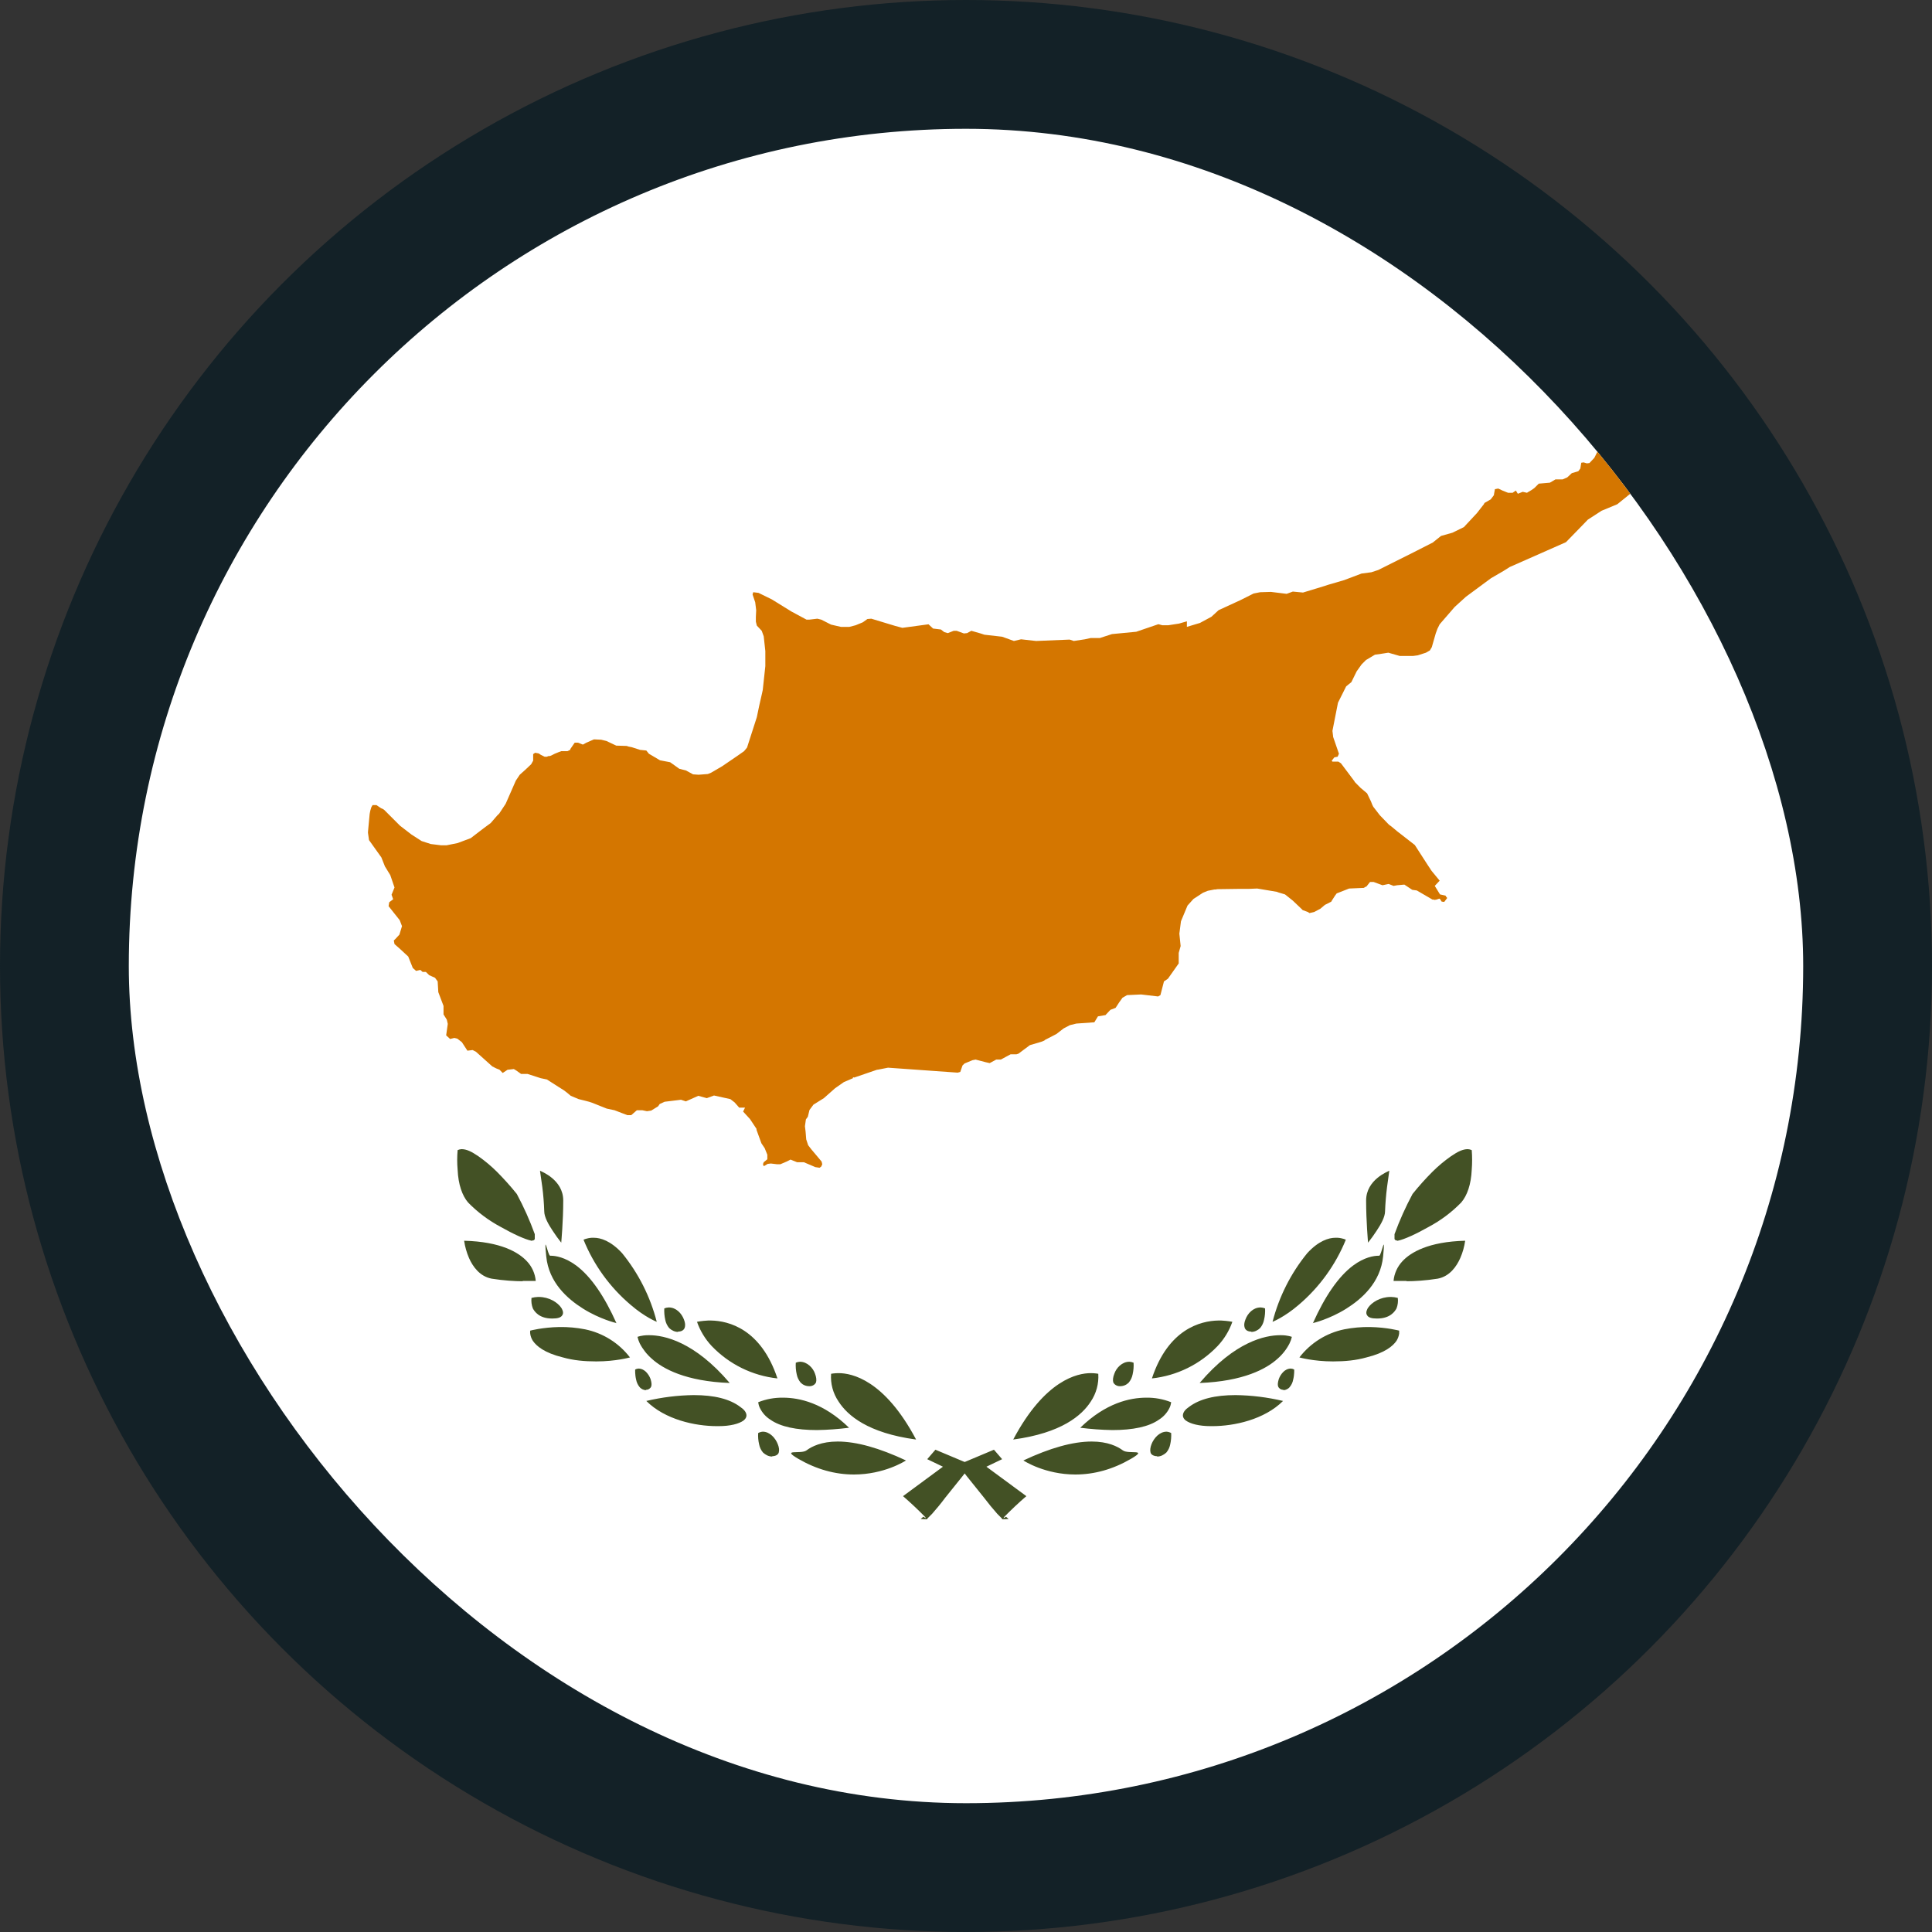 <?xml version="1.0" encoding="UTF-8"?> <svg xmlns="http://www.w3.org/2000/svg" width="30" height="30" viewBox="0 0 30 30" fill="none"><rect x="0" y="0" width="30" height="30" fill="#333333" stroke="none"/> <circle cx="15" cy="15" r="15" fill="#132127"></circle> <g clip-path="url(#clip0_166_2124)"> <path d="M2 2H28V28H2V2Z" fill="white"></path> <path d="M15.571 23.592C15.565 23.59 15.56 23.586 15.556 23.582V23.577L15.485 23.506C15.414 23.426 15.346 23.343 15.281 23.257L15.012 22.922L14.977 22.876L14.642 22.775L14.398 22.658L14.525 22.511L14.982 22.703L15.317 22.775L15.937 23.232C15.817 23.335 15.702 23.444 15.591 23.557C15.587 23.563 15.584 23.57 15.581 23.577L15.622 23.552L15.662 23.587L15.576 23.592H15.571ZM13.26 22.896C12.966 22.896 12.676 22.815 12.397 22.653C12.118 22.49 12.438 22.587 12.524 22.521C12.605 22.46 12.758 22.384 13.007 22.384C13.301 22.384 13.656 22.485 14.068 22.678C14.053 22.688 13.728 22.896 13.26 22.896ZM11.991 22.617C11.935 22.617 11.889 22.592 11.849 22.556C11.818 22.52 11.797 22.476 11.788 22.429C11.774 22.371 11.769 22.311 11.773 22.252C11.795 22.24 11.819 22.233 11.844 22.231C11.955 22.231 12.042 22.333 12.077 22.424C12.098 22.475 12.103 22.521 12.092 22.556C12.082 22.592 12.037 22.612 11.991 22.612V22.617ZM14.225 22.353C13.474 22.252 13.159 21.977 13.022 21.764C12.935 21.637 12.894 21.485 12.905 21.332C12.905 21.332 12.956 21.322 13.022 21.322C13.225 21.322 13.733 21.424 14.225 22.353ZM12.687 22.206C12.367 22.206 12.118 22.155 11.96 22.043C11.89 21.999 11.834 21.935 11.798 21.86C11.785 21.833 11.777 21.804 11.773 21.774C11.895 21.725 12.026 21.701 12.158 21.703C12.412 21.703 12.788 21.784 13.184 22.17C13.019 22.191 12.853 22.203 12.687 22.206ZM11.133 22.145C10.792 22.145 10.325 22.043 10.036 21.754C10.277 21.697 10.524 21.666 10.772 21.663C11.092 21.663 11.331 21.723 11.493 21.845C11.554 21.886 11.585 21.927 11.59 21.967C11.595 21.998 11.579 22.033 11.544 22.059C11.473 22.109 11.341 22.145 11.158 22.145H11.133ZM10.031 21.586C10.011 21.586 9.992 21.581 9.974 21.572C9.957 21.563 9.941 21.551 9.929 21.535C9.903 21.503 9.886 21.465 9.878 21.424C9.858 21.343 9.863 21.266 9.863 21.266C9.878 21.257 9.896 21.252 9.914 21.251C9.965 21.251 10.005 21.277 10.031 21.302C10.062 21.334 10.087 21.372 10.102 21.414C10.117 21.465 10.122 21.5 10.112 21.53C10.102 21.556 10.071 21.581 10.031 21.581V21.586ZM12.57 21.525C12.514 21.525 12.468 21.505 12.433 21.47C12.402 21.433 12.381 21.389 12.372 21.343C12.358 21.283 12.353 21.221 12.357 21.16C12.377 21.151 12.4 21.146 12.422 21.145C12.534 21.145 12.626 21.241 12.656 21.332C12.676 21.383 12.681 21.434 12.671 21.465C12.656 21.5 12.616 21.525 12.57 21.525ZM11.331 21.475C10.65 21.449 10.295 21.256 10.122 21.099C10.045 21.032 9.981 20.951 9.934 20.86C9.919 20.828 9.907 20.794 9.899 20.759C9.899 20.759 9.96 20.733 10.066 20.733H10.082C10.31 20.733 10.782 20.83 11.331 21.475ZM12.072 21.404C11.683 21.362 11.322 21.184 11.051 20.901C10.95 20.793 10.872 20.665 10.823 20.525C10.823 20.525 10.894 20.51 10.995 20.505C11.011 20.504 11.026 20.504 11.041 20.505C11.316 20.51 11.818 20.637 12.072 21.404ZM9.259 21.14C9.076 21.14 8.903 21.124 8.741 21.078C8.451 21.007 8.33 20.901 8.274 20.82C8.252 20.786 8.238 20.748 8.233 20.708C8.231 20.693 8.231 20.677 8.233 20.662C8.233 20.662 8.421 20.611 8.685 20.606C8.82 20.604 8.954 20.616 9.086 20.642C9.363 20.699 9.61 20.854 9.782 21.078C9.782 21.078 9.563 21.14 9.259 21.14ZM10.528 20.682C10.478 20.682 10.427 20.657 10.391 20.622C10.36 20.585 10.339 20.541 10.33 20.494C10.317 20.436 10.312 20.377 10.315 20.317C10.336 20.308 10.358 20.303 10.381 20.302H10.386C10.498 20.302 10.584 20.393 10.62 20.489C10.64 20.54 10.645 20.581 10.63 20.622C10.615 20.657 10.579 20.677 10.528 20.677V20.682ZM9.574 20.545C9.569 20.545 9.315 20.484 9.056 20.322C8.812 20.169 8.522 19.916 8.482 19.509C8.441 19.103 8.507 19.499 8.543 19.499H8.553C8.624 19.499 8.771 19.52 8.949 19.652C9.178 19.824 9.386 20.129 9.574 20.55V20.545ZM10.198 20.525C10.198 20.525 10.015 20.454 9.792 20.261C9.47 19.988 9.219 19.641 9.061 19.25C9.061 19.25 9.112 19.225 9.188 19.22C9.193 19.22 9.198 19.22 9.203 19.22H9.223C9.325 19.22 9.482 19.266 9.66 19.459C9.914 19.771 10.098 20.135 10.198 20.525ZM8.573 20.474C8.37 20.474 8.299 20.363 8.274 20.317C8.254 20.265 8.247 20.209 8.253 20.154C8.287 20.145 8.321 20.14 8.355 20.139H8.365C8.528 20.139 8.66 20.225 8.715 20.307C8.726 20.322 8.761 20.383 8.731 20.423C8.71 20.459 8.66 20.474 8.578 20.474H8.573ZM8.116 19.895C7.999 19.895 7.822 19.885 7.634 19.855C7.446 19.819 7.339 19.662 7.283 19.535C7.246 19.449 7.22 19.358 7.207 19.266C7.781 19.281 8.055 19.448 8.182 19.585C8.261 19.669 8.309 19.776 8.319 19.89H8.116V19.895ZM8.715 19.296C8.668 19.237 8.624 19.176 8.583 19.113C8.512 19.007 8.451 18.895 8.451 18.809C8.447 18.683 8.437 18.558 8.421 18.433L8.385 18.179C8.401 18.189 8.746 18.316 8.746 18.641C8.746 18.966 8.715 19.291 8.715 19.296ZM8.269 19.266H8.253C8.152 19.245 7.974 19.164 7.776 19.052C7.588 18.952 7.417 18.824 7.268 18.672C7.177 18.565 7.116 18.392 7.106 18.164C7.097 18.062 7.097 17.96 7.106 17.859C7.125 17.85 7.146 17.845 7.167 17.844C7.243 17.844 7.319 17.879 7.431 17.956C7.532 18.027 7.627 18.107 7.715 18.194C7.824 18.304 7.928 18.419 8.025 18.54C8.133 18.741 8.226 18.949 8.304 19.164V19.24C8.3 19.249 8.293 19.256 8.284 19.261C8.277 19.262 8.27 19.262 8.264 19.261L8.269 19.266Z" fill="#435125"></path> <path d="M14.388 23.592C14.393 23.59 14.399 23.586 14.403 23.582V23.577L14.474 23.506C14.545 23.426 14.613 23.343 14.677 23.257L14.946 22.922L14.982 22.876L15.317 22.775L15.561 22.658L15.434 22.511L14.977 22.703L14.642 22.775L14.022 23.232C14.141 23.335 14.257 23.444 14.367 23.557C14.371 23.563 14.375 23.57 14.378 23.577L14.337 23.552L14.296 23.587L14.383 23.592H14.388ZM16.698 22.896C16.993 22.896 17.282 22.815 17.561 22.653C17.841 22.49 17.521 22.587 17.435 22.521C17.353 22.46 17.201 22.384 16.952 22.384C16.658 22.384 16.302 22.485 15.891 22.678C15.906 22.688 16.231 22.896 16.698 22.896ZM17.968 22.617C18.024 22.617 18.069 22.592 18.11 22.556C18.141 22.52 18.162 22.476 18.171 22.429C18.184 22.371 18.189 22.311 18.186 22.252C18.164 22.24 18.14 22.233 18.115 22.231C18.003 22.231 17.917 22.333 17.881 22.424C17.861 22.475 17.856 22.521 17.866 22.556C17.876 22.592 17.922 22.612 17.968 22.612V22.617ZM15.733 22.353C16.485 22.252 16.8 21.977 16.937 21.764C17.023 21.637 17.064 21.485 17.054 21.332C17.054 21.332 17.003 21.322 16.937 21.322C16.734 21.322 16.226 21.424 15.733 22.353ZM17.272 22.206C17.592 22.206 17.841 22.155 17.998 22.043C18.068 21.999 18.125 21.935 18.161 21.86C18.174 21.833 18.182 21.804 18.186 21.774C18.064 21.725 17.932 21.701 17.8 21.703C17.546 21.703 17.171 21.784 16.774 22.17C16.94 22.191 17.106 22.203 17.272 22.206ZM18.826 22.145C19.166 22.145 19.633 22.043 19.923 21.754C19.681 21.697 19.435 21.666 19.186 21.663C18.867 21.663 18.628 21.723 18.465 21.845C18.404 21.886 18.374 21.927 18.369 21.967C18.364 21.998 18.379 22.033 18.415 22.059C18.486 22.109 18.618 22.145 18.801 22.145H18.826ZM19.928 21.586C19.948 21.586 19.967 21.581 19.984 21.572C20.002 21.563 20.017 21.551 20.029 21.535C20.055 21.503 20.073 21.465 20.08 21.424C20.101 21.343 20.096 21.266 20.096 21.266C20.08 21.257 20.063 21.252 20.045 21.251C19.994 21.251 19.953 21.277 19.928 21.302C19.896 21.334 19.872 21.372 19.857 21.414C19.842 21.465 19.837 21.5 19.847 21.53C19.857 21.556 19.887 21.581 19.928 21.581V21.586ZM17.389 21.525C17.445 21.525 17.49 21.505 17.526 21.47C17.557 21.433 17.578 21.389 17.587 21.343C17.601 21.283 17.606 21.221 17.602 21.16C17.581 21.151 17.559 21.146 17.536 21.145C17.424 21.145 17.333 21.241 17.303 21.332C17.282 21.383 17.277 21.434 17.287 21.465C17.303 21.5 17.343 21.525 17.389 21.525ZM18.628 21.475C19.308 21.449 19.664 21.256 19.837 21.099C19.914 21.032 19.978 20.951 20.024 20.86C20.04 20.828 20.052 20.794 20.06 20.759C20.06 20.759 19.999 20.733 19.892 20.733H19.877C19.649 20.733 19.176 20.83 18.628 21.475ZM17.887 21.404C18.276 21.362 18.637 21.184 18.907 20.901C19.009 20.793 19.087 20.665 19.136 20.525C19.136 20.525 19.065 20.51 18.963 20.505C18.948 20.504 18.933 20.504 18.917 20.505C18.643 20.51 18.14 20.637 17.887 21.404ZM20.7 21.14C20.883 21.14 21.055 21.124 21.218 21.078C21.507 21.007 21.629 20.901 21.685 20.82C21.706 20.786 21.72 20.748 21.726 20.708C21.727 20.693 21.727 20.677 21.726 20.662C21.726 20.662 21.538 20.611 21.274 20.606C21.139 20.604 21.005 20.616 20.872 20.642C20.596 20.699 20.349 20.854 20.177 21.078C20.177 21.078 20.395 21.14 20.7 21.14ZM19.43 20.682C19.481 20.682 19.532 20.657 19.567 20.622C19.598 20.585 19.619 20.541 19.628 20.494C19.642 20.436 19.647 20.377 19.644 20.317C19.623 20.308 19.6 20.303 19.578 20.302H19.573C19.461 20.302 19.374 20.393 19.339 20.489C19.319 20.54 19.314 20.581 19.329 20.622C19.344 20.657 19.38 20.677 19.43 20.677V20.682ZM20.385 20.545C20.39 20.545 20.644 20.484 20.903 20.322C21.147 20.169 21.436 19.916 21.477 19.509C21.517 19.103 21.451 19.499 21.416 19.499H21.406C21.335 19.499 21.187 19.52 21.01 19.652C20.781 19.824 20.573 20.129 20.385 20.55V20.545ZM19.76 20.525C19.76 20.525 19.943 20.454 20.167 20.261C20.488 19.988 20.739 19.641 20.898 19.25C20.898 19.25 20.847 19.225 20.771 19.22C20.766 19.22 20.761 19.22 20.756 19.22H20.735C20.634 19.22 20.476 19.266 20.299 19.459C20.044 19.771 19.861 20.135 19.76 20.525ZM21.385 20.474C21.588 20.474 21.66 20.363 21.685 20.317C21.705 20.265 21.712 20.209 21.705 20.154C21.672 20.145 21.638 20.14 21.604 20.139H21.594C21.431 20.139 21.299 20.225 21.243 20.307C21.233 20.322 21.198 20.383 21.228 20.423C21.248 20.459 21.299 20.474 21.38 20.474H21.385ZM21.842 19.895C21.959 19.895 22.137 19.885 22.325 19.855C22.513 19.819 22.619 19.662 22.675 19.535C22.713 19.449 22.738 19.358 22.751 19.266C22.178 19.281 21.903 19.448 21.776 19.585C21.698 19.669 21.649 19.776 21.639 19.89H21.842V19.895ZM21.243 19.296C21.29 19.237 21.334 19.176 21.375 19.113C21.446 19.007 21.507 18.895 21.507 18.809C21.512 18.683 21.522 18.558 21.538 18.433L21.573 18.179C21.558 18.189 21.213 18.316 21.213 18.641C21.213 18.966 21.243 19.291 21.243 19.296ZM21.69 19.266H21.705C21.807 19.245 21.985 19.164 22.183 19.052C22.371 18.952 22.542 18.824 22.69 18.672C22.782 18.565 22.843 18.392 22.853 18.164C22.861 18.062 22.861 17.96 22.853 17.859C22.834 17.85 22.813 17.845 22.792 17.844C22.716 17.844 22.64 17.879 22.528 17.956C22.427 18.027 22.331 18.107 22.244 18.194C22.134 18.304 22.031 18.419 21.934 18.54C21.826 18.741 21.733 18.949 21.654 19.164V19.24C21.659 19.249 21.666 19.256 21.675 19.261C21.681 19.262 21.688 19.262 21.695 19.261L21.69 19.266Z" fill="#435125"></path> <path d="M27.012 6.139L26.91 6.179L26.87 6.195L26.748 6.185L26.631 6.24L26.428 6.383L26.418 6.388L26.342 6.408L26.27 6.378L26.23 6.398L26.215 6.479L26.179 6.54L26.128 6.576L25.966 6.591L25.829 6.662L25.646 6.611L25.565 6.647L25.387 6.804L25.296 6.85H25.265L25.143 6.84L25.092 6.86L25.016 6.926L24.874 6.936L24.828 6.967L24.757 7.109L24.681 7.19L24.64 7.195L24.59 7.18L24.554 7.185L24.539 7.276L24.508 7.317L24.407 7.347L24.336 7.413L24.265 7.444H24.153L24.067 7.495L23.894 7.51L23.828 7.576L23.808 7.591L23.777 7.612L23.726 7.642L23.711 7.652L23.645 7.637L23.569 7.667L23.538 7.617L23.488 7.652H23.417L23.33 7.617L23.264 7.586L23.213 7.596L23.198 7.678V7.688L23.148 7.754L23.051 7.81L23.041 7.83L22.934 7.967L22.731 8.185L22.553 8.272L22.376 8.322L22.249 8.424L21.919 8.592L21.401 8.851L21.294 8.886L21.142 8.906L20.872 9.008L20.629 9.079L20.613 9.084L20.568 9.099L20.233 9.201L20.075 9.186L19.979 9.221L19.735 9.191L19.567 9.196L19.466 9.216L19.263 9.318L18.922 9.475L18.811 9.577L18.633 9.673L18.43 9.734V9.648L18.359 9.668L18.308 9.683L18.14 9.709H18.049L17.993 9.694H17.983L17.643 9.81L17.267 9.846L17.079 9.907H16.937L16.846 9.927L16.673 9.953L16.612 9.932H16.597L16.089 9.953L15.855 9.927L15.744 9.953L15.561 9.887L15.287 9.856L15.226 9.836L15.083 9.795L15.017 9.831L14.967 9.836L14.855 9.795H14.809L14.718 9.831L14.662 9.815L14.611 9.775L14.489 9.76L14.418 9.694L14.012 9.749L13.9 9.719L13.53 9.607L13.469 9.612L13.398 9.663L13.286 9.709L13.189 9.734H13.057L12.905 9.699L12.753 9.622L12.692 9.607L12.565 9.622H12.524L12.29 9.496L11.986 9.308L11.778 9.206L11.696 9.196L11.686 9.231L11.727 9.353L11.742 9.475L11.737 9.582V9.653L11.752 9.714L11.828 9.795L11.859 9.881L11.884 10.11V10.344L11.844 10.714L11.833 10.765L11.788 10.963L11.752 11.136L11.6 11.608L11.554 11.664L11.453 11.735L11.214 11.898L11.041 11.999L10.991 12.019L10.848 12.03L10.762 12.024L10.65 11.963L10.549 11.938L10.406 11.836L10.249 11.806L10.076 11.704L10.036 11.654L9.939 11.644L9.812 11.603L9.762 11.593L9.731 11.583L9.569 11.578L9.416 11.506L9.335 11.486L9.223 11.481L9.106 11.532L9.051 11.562L8.974 11.532H8.924L8.858 11.628L8.853 11.644L8.812 11.664H8.715L8.675 11.679L8.614 11.704L8.563 11.73L8.538 11.74H8.517L8.492 11.75H8.456L8.396 11.72L8.365 11.699L8.309 11.689L8.279 11.71V11.811L8.248 11.867L8.157 11.953L8.071 12.03L8.01 12.121L7.852 12.481L7.751 12.634L7.72 12.664L7.619 12.781L7.522 12.852L7.309 13.015L7.106 13.091L6.933 13.126H6.852L6.689 13.106L6.547 13.06L6.39 12.959L6.212 12.822L5.963 12.573L5.928 12.553H5.922L5.846 12.502H5.785L5.765 12.537L5.75 12.588L5.74 12.639L5.714 12.918V12.933L5.73 13.045L5.922 13.314L5.978 13.456L5.989 13.472L6.029 13.538L6.06 13.588L6.126 13.781L6.08 13.893L6.105 13.964L6.044 14.01L6.034 14.071L6.207 14.289L6.242 14.381L6.202 14.513L6.136 14.584L6.115 14.604L6.126 14.66L6.207 14.731L6.339 14.853L6.41 15.031L6.461 15.076L6.527 15.061L6.562 15.092H6.613L6.664 15.142L6.699 15.158L6.755 15.183L6.796 15.239L6.806 15.406L6.887 15.62V15.752L6.938 15.833L6.953 15.899L6.928 16.077L6.989 16.133L7.055 16.117L7.101 16.128L7.172 16.183L7.258 16.315L7.339 16.305L7.39 16.331L7.644 16.559L7.705 16.59L7.756 16.61L7.806 16.661L7.883 16.61H7.893L7.979 16.6L8.02 16.625L8.091 16.676H8.192L8.396 16.742L8.492 16.762L8.675 16.879L8.756 16.93L8.802 16.965L8.863 17.016L8.985 17.067L9.086 17.092L9.147 17.108L9.193 17.123L9.421 17.214L9.543 17.24L9.66 17.285L9.741 17.316H9.802L9.889 17.24H9.975L10.046 17.255L10.112 17.245L10.219 17.179L10.244 17.143L10.32 17.108L10.574 17.077L10.65 17.102L10.843 17.016L10.975 17.052L11.087 17.011L11.341 17.067L11.407 17.118L11.478 17.199H11.569L11.539 17.26L11.646 17.377L11.747 17.529V17.544L11.823 17.753L11.874 17.829L11.915 17.93V18.001L11.859 18.047L11.849 18.073V18.083L11.859 18.108L11.879 18.098L11.92 18.073L11.97 18.067L12.062 18.078H12.118L12.214 18.037L12.275 18.006L12.377 18.047H12.483L12.529 18.067L12.661 18.123L12.727 18.133L12.753 18.113L12.768 18.078L12.758 18.037L12.707 17.976L12.6 17.849L12.549 17.783L12.519 17.692L12.509 17.57L12.499 17.488L12.514 17.382L12.544 17.341L12.565 17.255L12.57 17.235L12.631 17.153L12.793 17.052L12.966 16.899L13.103 16.803L13.245 16.742V16.727L13.265 16.732L13.621 16.61H13.631L13.789 16.579L14.87 16.656L14.911 16.645L14.946 16.544L14.967 16.524L14.977 16.514L15.099 16.463L15.149 16.453L15.302 16.493L15.368 16.508L15.469 16.453H15.54L15.693 16.371H15.784L15.815 16.361L15.992 16.229L16.165 16.178L16.216 16.158L16.226 16.148L16.404 16.056L16.515 15.97L16.612 15.919L16.713 15.894L16.993 15.874L17.049 15.782L17.166 15.762L17.242 15.681L17.323 15.65L17.379 15.564L17.43 15.493L17.501 15.452L17.719 15.442L17.983 15.473L18.019 15.452L18.074 15.239L18.135 15.198L18.303 14.96V14.797L18.333 14.69L18.313 14.498L18.338 14.305L18.44 14.061L18.532 13.959L18.679 13.863L18.755 13.832L18.857 13.812H18.877L18.902 13.807L19.268 13.802H19.4L19.522 13.797L19.826 13.848L19.852 13.858L19.953 13.888L20.075 13.985L20.202 14.106L20.228 14.132L20.309 14.162L20.334 14.178L20.405 14.162L20.502 14.111L20.573 14.051L20.674 14V13.995L20.73 13.908L20.756 13.873L20.949 13.797L21.177 13.787L21.203 13.771L21.218 13.766L21.274 13.695H21.329L21.467 13.746L21.563 13.726L21.639 13.756L21.695 13.746L21.807 13.736L21.929 13.817L22 13.827L22.244 13.969H22.264L22.274 13.974L22.305 13.969L22.35 13.954L22.36 13.959L22.386 14L22.426 14.005L22.472 13.944L22.452 13.919L22.447 13.908L22.36 13.888L22.279 13.756L22.355 13.675L22.238 13.533L22.218 13.507L22.213 13.497L22.172 13.436L21.969 13.121L21.695 12.908L21.604 12.832L21.568 12.806L21.426 12.659L21.324 12.527L21.309 12.497L21.289 12.446L21.228 12.319L21.126 12.233L21.035 12.141V12.136L20.852 11.892L20.822 11.852L20.781 11.826H20.69L20.68 11.816V11.811L20.72 11.76L20.771 11.75L20.791 11.704L20.7 11.44V11.43L20.69 11.349L20.766 10.963L20.776 10.912L20.903 10.658L20.984 10.592L21.066 10.425L21.142 10.318L21.213 10.247L21.223 10.242L21.35 10.166L21.456 10.151L21.558 10.135L21.736 10.186H21.939L22.015 10.176L22.142 10.135L22.203 10.1L22.233 10.049L22.294 9.836L22.32 9.765L22.355 9.694L22.589 9.424L22.762 9.267L23.153 8.978L23.346 8.866L23.442 8.805L24.316 8.419L24.539 8.19L24.656 8.069L24.869 7.931L25.113 7.83L25.321 7.662L25.367 7.606L25.428 7.419L25.473 7.408L25.519 7.312L25.529 7.287L25.702 7.165L25.722 7.154L26.387 6.824L26.489 6.835L26.54 6.758L26.733 6.728L26.763 6.718L26.814 6.697L26.855 6.626V6.611L26.86 6.428L26.9 6.378L26.926 6.256L26.946 6.225L26.966 6.2L27.022 6.159L27.012 6.134V6.139Z" fill="#D47600"></path> </g> <defs> <clipPath id="clip0_166_2124"> <rect x="2" y="2" width="26" height="26" rx="13" fill="white"></rect> </clipPath> </defs> </svg> 